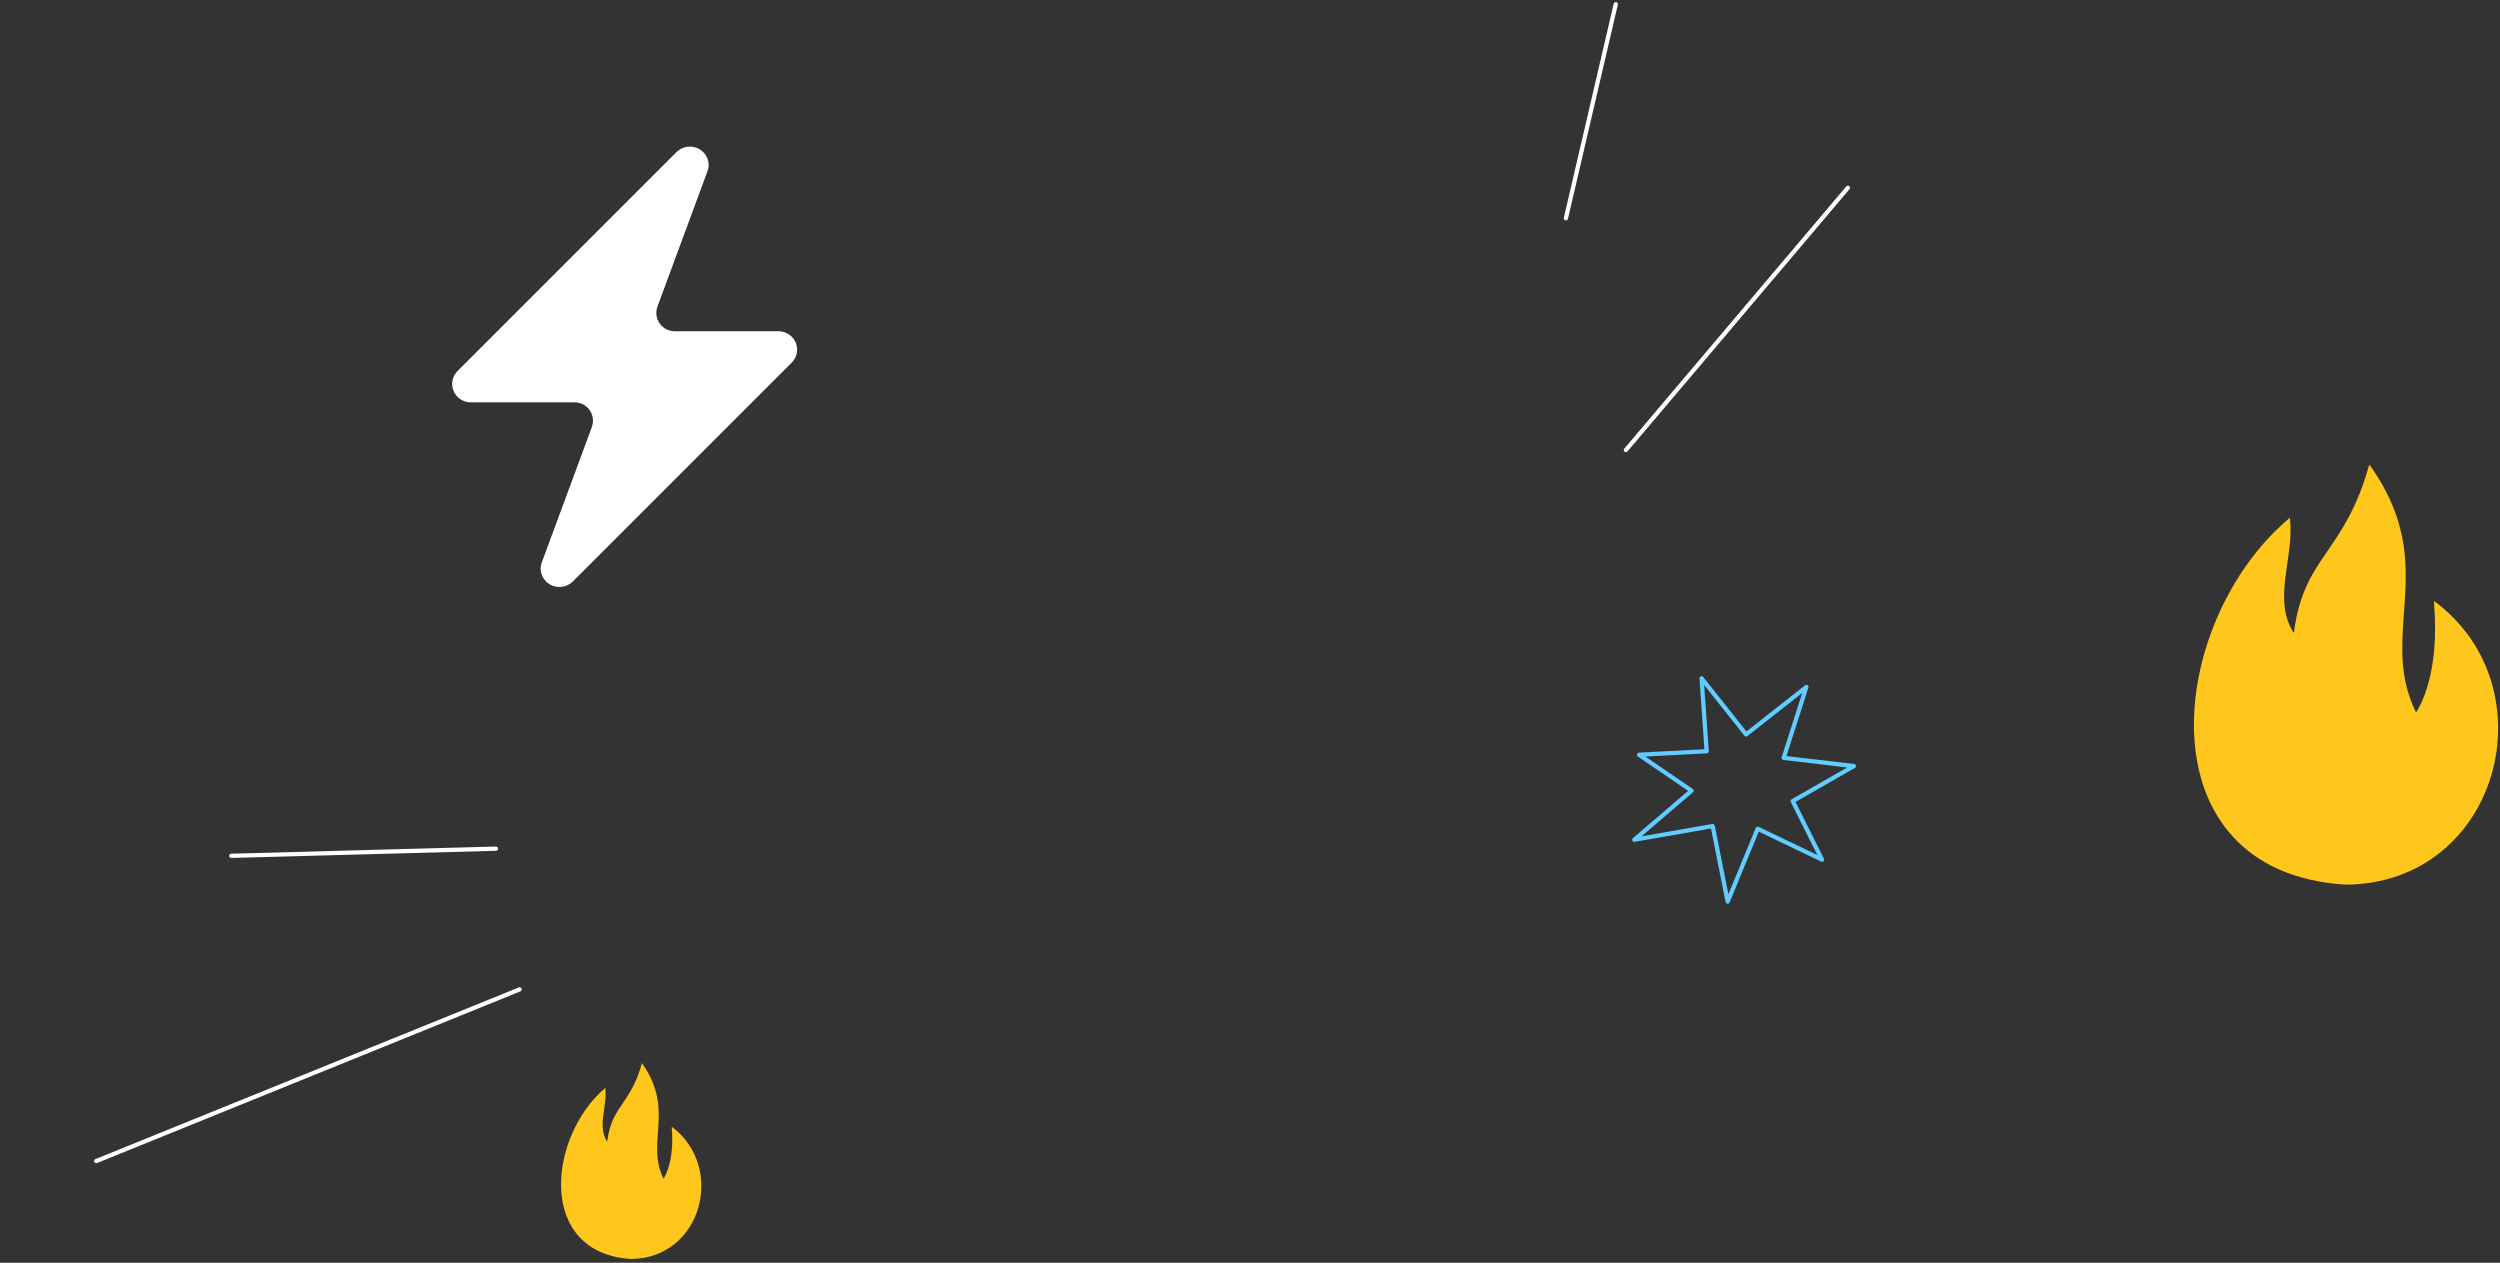 <?xml version="1.0" encoding="UTF-8"?> <svg xmlns="http://www.w3.org/2000/svg" width="588" height="297" viewBox="0 0 588 297" fill="none"><rect x="0" y="0" width="588" height="297" fill="#333333" stroke="none"/> <path d="M183.11 77.907H158.694C156.291 77.907 154.369 75.984 154.369 73.581C154.369 73.101 154.465 72.524 154.657 72.043L166.384 40.322C167.249 38.111 166.096 35.612 163.789 34.747C162.155 34.17 160.425 34.555 159.175 35.708L107.652 87.231C105.922 88.961 105.922 91.653 107.652 93.383C108.421 94.152 109.575 94.633 110.728 94.633H135.144C137.547 94.633 139.469 96.555 139.469 98.958C139.469 99.439 139.373 100.016 139.181 100.496L127.454 132.217C126.589 134.428 127.742 136.927 130.049 137.793C131.683 138.369 133.414 137.985 134.663 136.831L186.186 85.308C187.916 83.578 187.916 80.887 186.186 79.156C185.321 78.388 184.264 77.907 183.11 77.907Z" fill="white"></path> <path d="M410.681 172.741L424.859 161.578L419.519 178.25L436.03 180.183L421.645 188.415L428.542 202.195L413.412 194.921L406.346 212.054L402.824 194.292L384.38 197.507L397.861 185.968L385.501 177.521L401.405 176.685L400.216 159.545L410.681 172.741Z" stroke="#61CCFF" stroke-linecap="round" stroke-linejoin="round"></path> <path d="M368.301 51.33L380.024 1" stroke="white" stroke-linecap="round" stroke-linejoin="round"></path> <path d="M382.41 105.849L434.619 44.172" stroke="white" stroke-linecap="round" stroke-linejoin="round"></path> <path d="M122.213 232.707L22.626 273.082" stroke="white" stroke-linecap="round" stroke-linejoin="round"></path> <path d="M116.646 199.604L54.417 201.288" stroke="white" stroke-linecap="round" stroke-linejoin="round"></path> <path d="M551.705 208.074C503.347 205.081 509.469 146.22 538.463 121.876C538.532 121.807 538.601 121.876 538.601 121.945C539.66 131.251 534.412 140.634 539.399 148.744C539.399 148.813 539.529 148.813 539.529 148.744C540.795 139.238 543.918 134.65 547.577 129.395C550.769 124.668 554.429 119.413 557.221 109.37C557.221 109.309 557.29 109.309 557.352 109.37C566.934 122.812 566.198 133.714 565.4 144.156C564.871 152.005 564.272 159.454 568.193 167.434C568.193 167.503 568.262 167.503 568.331 167.434C568.929 166.505 573.985 158.657 572.451 141.501C572.451 141.432 572.52 141.432 572.589 141.432C600.056 161.848 587.749 207.813 551.705 208.074Z" fill="#FFC61B"></path> <path d="M148.421 296.111C126.121 294.716 128.944 267.277 142.315 255.929C142.346 255.896 142.378 255.929 142.378 255.961C142.866 260.299 140.446 264.673 142.746 268.454C142.746 268.486 142.806 268.486 142.806 268.454C143.39 264.022 144.83 261.884 146.518 259.434C147.99 257.23 149.677 254.781 150.965 250.099C150.965 250.07 150.997 250.07 151.025 250.099C155.444 256.365 155.105 261.447 154.737 266.315C154.493 269.974 154.217 273.446 156.024 277.166C156.024 277.198 156.056 277.198 156.088 277.166C156.364 276.733 158.696 273.075 157.988 265.077C157.988 265.045 158.02 265.045 158.052 265.045C170.718 274.562 165.043 295.989 148.421 296.111Z" fill="#FFC61B"></path> </svg> 